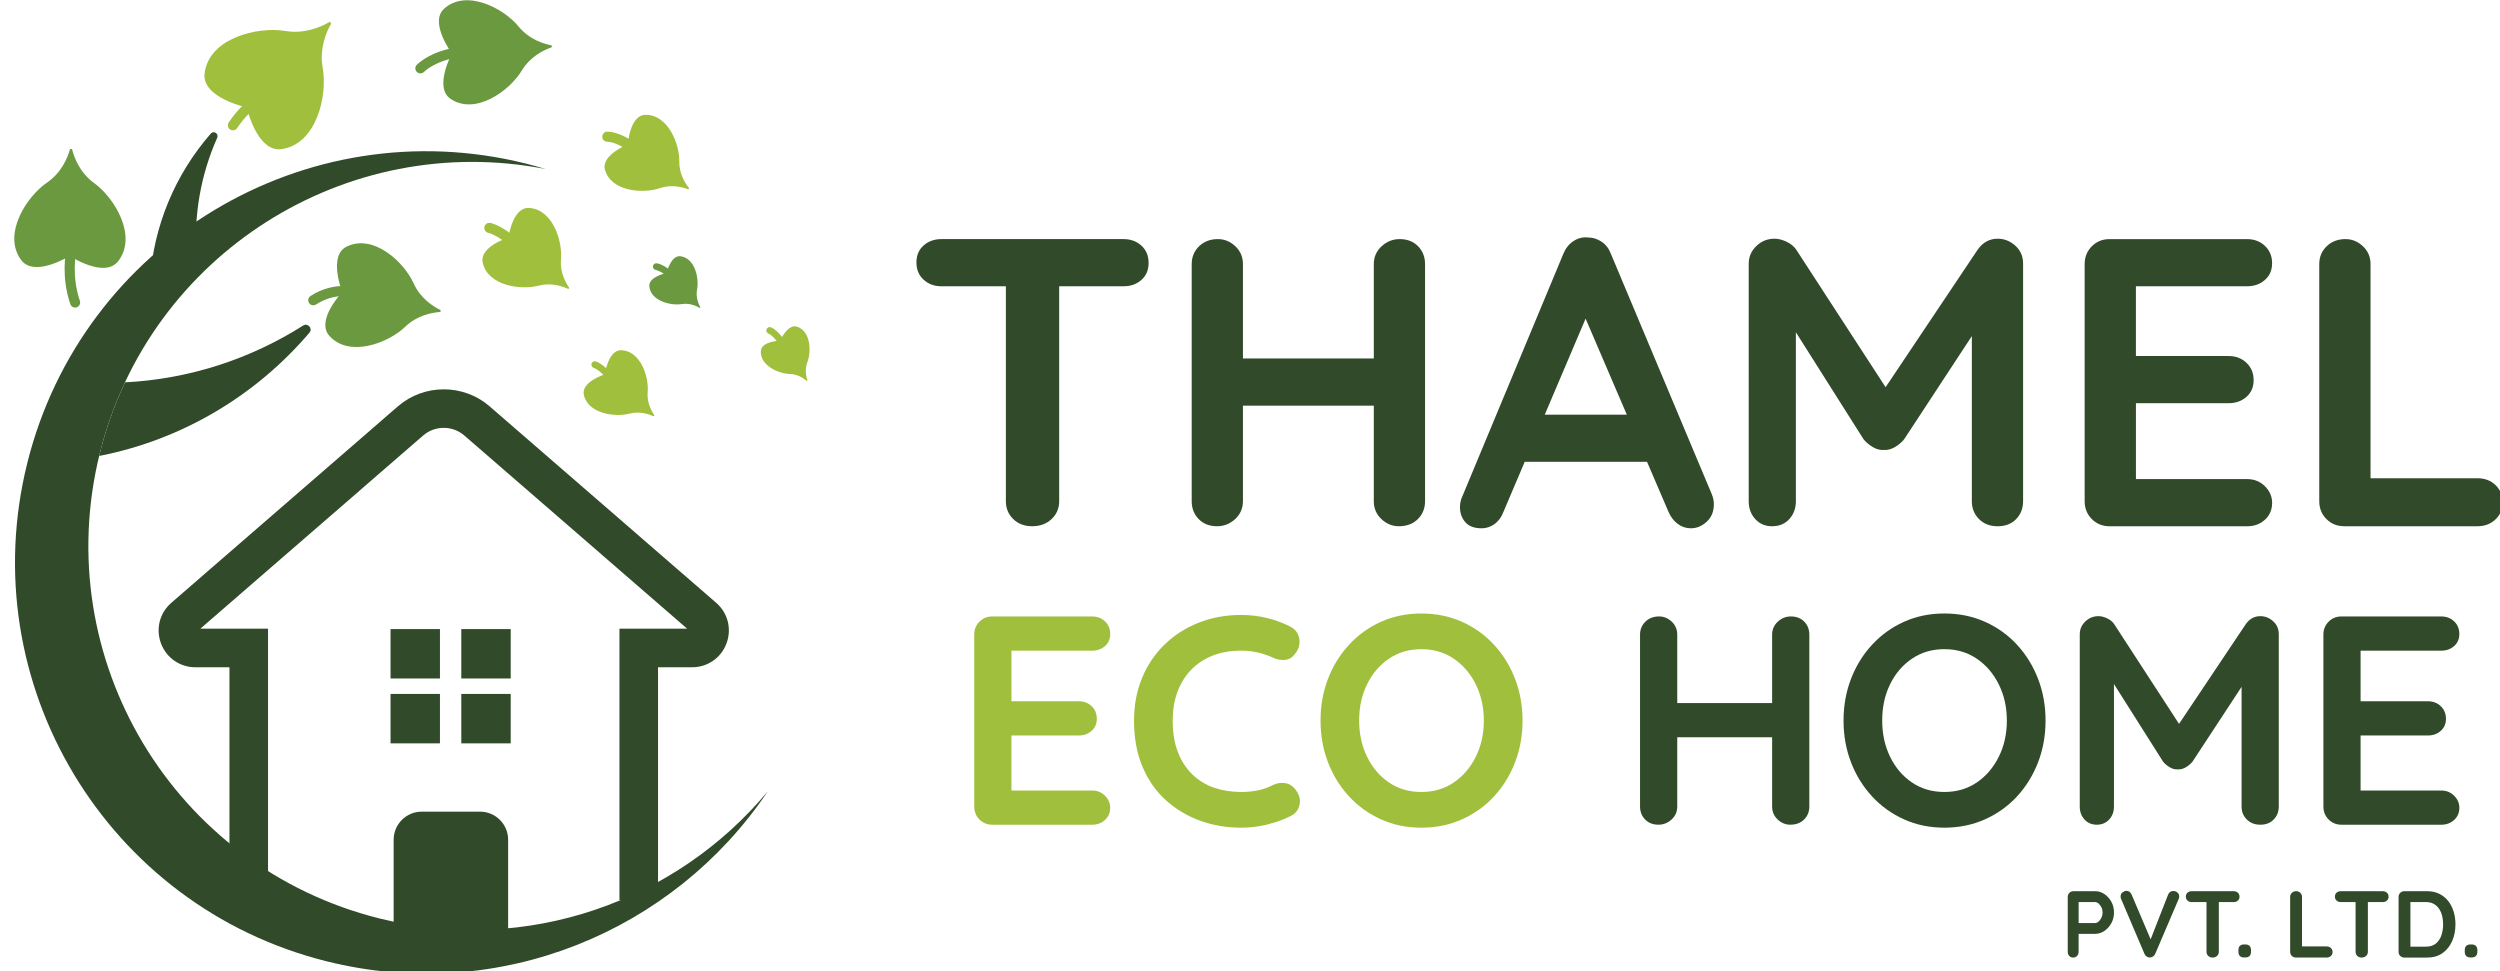 <?xml version="1.0" encoding="utf-8"?>
<!-- Generator: Adobe Illustrator 14.0.0, SVG Export Plug-In . SVG Version: 6.00 Build 43363)  -->
<!DOCTYPE svg PUBLIC "-//W3C//DTD SVG 1.1//EN" "http://www.w3.org/Graphics/SVG/1.1/DTD/svg11.dtd">
<svg version="1.1" id="Layer_1" xmlns="http://www.w3.org/2000/svg" xmlns:xlink="http://www.w3.org/1999/xlink" x="0px" y="0px"
	 width="175px" height="68px" viewBox="0 0 175 68" enable-background="new 0 0 175 68" xml:space="preserve">
<g>
	<g>
		<path fill="#314A29" d="M65.902,20.039c-0.498,0-0.914-0.153-1.249-0.46c-0.336-0.305-0.502-0.707-0.502-1.206
			c0-0.497,0.167-0.894,0.502-1.191c0.334-0.297,0.751-0.445,1.249-0.445h12.749c0.497,0,0.913,0.154,1.249,0.458
			c0.335,0.307,0.502,0.709,0.502,1.208s-0.167,0.895-0.502,1.191c-0.336,0.297-0.752,0.445-1.249,0.445H65.902z M72.249,36.837
			c-0.537,0-0.977-0.168-1.322-0.503s-0.516-0.751-0.516-1.249V18.432h3.732v16.653c0,0.498-0.177,0.914-0.531,1.249
			C73.258,36.669,72.804,36.837,72.249,36.837"/>
		<path fill="#314A29" d="M85.254,16.737c0.459,0,0.867,0.168,1.221,0.502c0.354,0.336,0.531,0.751,0.531,1.25v16.596
			c0,0.497-0.183,0.914-0.545,1.249c-0.364,0.335-0.785,0.503-1.263,0.503c-0.536,0-0.967-0.168-1.292-0.503
			s-0.487-0.752-0.487-1.249V18.489c0-0.499,0.173-0.914,0.516-1.25C84.278,16.905,84.719,16.737,85.254,16.737 M85.168,25.093
			h12.806v3.302H85.168V25.093z M97.975,16.737c0.535,0,0.967,0.168,1.291,0.502c0.326,0.336,0.488,0.751,0.488,1.25v16.596
			c0,0.497-0.168,0.914-0.502,1.249c-0.336,0.335-0.781,0.503-1.334,0.503c-0.461,0-0.867-0.168-1.221-0.503
			c-0.355-0.335-0.531-0.752-0.531-1.249V18.489c0-0.499,0.182-0.914,0.545-1.25C97.074,16.905,97.496,16.737,97.975,16.737"/>
		<path fill="#314A29" d="M111.441,21.246l-6.201,14.586c-0.135,0.363-0.342,0.646-0.617,0.847c-0.279,0.201-0.58,0.302-0.906,0.302
			c-0.516,0-0.9-0.144-1.148-0.431s-0.373-0.643-0.373-1.063c0-0.173,0.029-0.354,0.086-0.546l7.15-17.17
			c0.152-0.382,0.387-0.678,0.703-0.89c0.316-0.21,0.656-0.296,1.018-0.258c0.346,0,0.668,0.101,0.965,0.302
			c0.295,0.201,0.51,0.483,0.645,0.846l7.063,16.827c0.098,0.25,0.145,0.479,0.145,0.689c0,0.517-0.168,0.929-0.502,1.234
			c-0.336,0.307-0.703,0.46-1.105,0.46c-0.346,0-0.656-0.106-0.934-0.316s-0.492-0.498-0.646-0.861l-6.172-14.385L111.441,21.246z
			 M106.129,32.328l1.58-3.301h7.752l0.545,3.301H106.129z"/>
		<path fill="#314A29" d="M124.219,16.709c0.268,0,0.549,0.071,0.848,0.216c0.295,0.142,0.52,0.329,0.674,0.559l6.977,10.739
			l-1.436-0.058l7.15-10.681c0.363-0.516,0.832-0.774,1.406-0.774c0.461,0,0.871,0.163,1.234,0.487
			c0.363,0.327,0.545,0.747,0.545,1.265v16.625c0,0.497-0.162,0.914-0.486,1.25c-0.326,0.334-0.758,0.502-1.293,0.502
			s-0.973-0.168-1.307-0.502c-0.334-0.336-0.502-0.753-0.502-1.25V21.561l1.119,0.259l-5.857,8.928
			c-0.172,0.212-0.387,0.393-0.645,0.547c-0.26,0.154-0.521,0.22-0.791,0.201c-0.248,0.02-0.502-0.047-0.76-0.201
			s-0.475-0.335-0.646-0.547l-5.484-8.67l0.746-1.521v14.529c0,0.497-0.154,0.914-0.459,1.25c-0.307,0.334-0.707,0.502-1.205,0.502
			c-0.479,0-0.873-0.168-1.178-0.502c-0.307-0.336-0.459-0.753-0.459-1.25V18.46c0-0.478,0.176-0.891,0.531-1.234
			C123.295,16.881,123.721,16.709,124.219,16.709"/>
		<path fill="#314A29" d="M147.676,16.737h9.619c0.498,0,0.914,0.158,1.25,0.474c0.334,0.317,0.502,0.723,0.502,1.221
			c0,0.479-0.168,0.866-0.502,1.163c-0.336,0.296-0.752,0.444-1.25,0.444h-8.039l0.258-0.487v5.598l-0.23-0.229h6.719
			c0.498,0,0.916,0.159,1.25,0.475s0.502,0.722,0.502,1.22c0,0.479-0.168,0.866-0.502,1.163s-0.752,0.445-1.25,0.445h-6.631
			l0.143-0.229v5.8l-0.23-0.259h8.012c0.498,0,0.914,0.168,1.25,0.502c0.334,0.335,0.502,0.723,0.502,1.163
			c0,0.479-0.168,0.872-0.502,1.179c-0.336,0.306-0.752,0.459-1.25,0.459h-9.619c-0.498,0-0.914-0.168-1.248-0.503
			c-0.336-0.335-0.504-0.752-0.504-1.249V18.489c0-0.499,0.168-0.914,0.504-1.25C146.762,16.905,147.178,16.737,147.676,16.737"/>
		<path fill="#314A29" d="M173.432,33.477c0.496,0,0.914,0.158,1.248,0.473c0.334,0.317,0.504,0.724,0.504,1.221
			c0,0.479-0.17,0.877-0.504,1.191c-0.334,0.316-0.752,0.475-1.248,0.475H164.1c-0.498,0-0.914-0.168-1.248-0.503
			c-0.336-0.335-0.504-0.752-0.504-1.249V18.489c0-0.499,0.172-0.914,0.518-1.25c0.344-0.334,0.785-0.502,1.32-0.502
			c0.459,0,0.865,0.168,1.221,0.502c0.354,0.336,0.531,0.751,0.531,1.25v15.477l-0.633-0.489H173.432z"/>
		<path fill="#A0BF3C" d="M69.468,43.151h6.977c0.36,0,0.662,0.115,0.905,0.344c0.243,0.229,0.365,0.525,0.365,0.887
			c0,0.347-0.122,0.628-0.365,0.843s-0.545,0.322-0.905,0.322h-5.831l0.187-0.354v4.063l-0.167-0.168h4.872
			c0.362,0,0.664,0.114,0.906,0.344c0.243,0.229,0.364,0.524,0.364,0.886c0,0.347-0.121,0.628-0.364,0.844
			c-0.243,0.214-0.544,0.322-0.906,0.322h-4.81l0.104-0.166v4.206l-0.167-0.188h5.811c0.36,0,0.662,0.121,0.905,0.364
			c0.243,0.242,0.365,0.525,0.365,0.843c0,0.349-0.122,0.632-0.365,0.854s-0.545,0.334-0.905,0.334h-6.977
			c-0.361,0-0.664-0.123-0.906-0.365c-0.243-0.243-0.364-0.544-0.364-0.906V44.422c0-0.36,0.121-0.661,0.364-0.905
			C68.804,43.273,69.107,43.151,69.468,43.151"/>
		<path fill="#A0BF3C" d="M90.313,43.86c0.361,0.18,0.572,0.465,0.637,0.854c0.063,0.388-0.039,0.743-0.305,1.062
			c-0.18,0.25-0.412,0.388-0.695,0.417c-0.285,0.027-0.574-0.029-0.865-0.167c-0.334-0.153-0.684-0.27-1.051-0.354
			c-0.368-0.085-0.754-0.126-1.156-0.126c-0.751,0-1.42,0.118-2.01,0.354c-0.59,0.235-1.093,0.572-1.511,1.01
			c-0.416,0.437-0.731,0.954-0.947,1.551c-0.215,0.598-0.322,1.257-0.322,1.979c0,0.848,0.122,1.583,0.365,2.209
			c0.243,0.624,0.579,1.145,1.01,1.561c0.43,0.416,0.937,0.727,1.52,0.928c0.583,0.2,1.215,0.301,1.896,0.301
			c0.374,0,0.748-0.034,1.125-0.104c0.375-0.07,0.736-0.194,1.082-0.375c0.291-0.14,0.58-0.188,0.865-0.145
			c0.283,0.04,0.523,0.186,0.717,0.437c0.277,0.347,0.379,0.704,0.303,1.07c-0.076,0.369-0.287,0.636-0.635,0.804
			c-0.361,0.18-0.734,0.329-1.115,0.448c-0.381,0.117-0.768,0.208-1.154,0.27c-0.388,0.063-0.785,0.094-1.187,0.094
			c-1,0-1.947-0.159-2.844-0.479c-0.895-0.318-1.692-0.792-2.395-1.417c-0.701-0.624-1.251-1.405-1.655-2.343
			c-0.402-0.936-0.604-2.022-0.604-3.259c0-1.068,0.184-2.054,0.552-2.957c0.368-0.901,0.888-1.683,1.562-2.342
			c0.672-0.659,1.47-1.174,2.386-1.542c0.915-0.367,1.915-0.552,2.999-0.552c0.61,0,1.207,0.07,1.791,0.208
			C89.25,43.396,89.799,43.597,90.313,43.86"/>
		<path fill="#A0BF3C" d="M106.578,50.44c0,1.042-0.176,2.014-0.521,2.916c-0.348,0.902-0.836,1.697-1.469,2.385
			c-0.631,0.687-1.381,1.225-2.248,1.612c-0.869,0.39-1.816,0.584-2.844,0.584s-1.971-0.194-2.832-0.584
			c-0.861-0.388-1.607-0.926-2.238-1.612c-0.633-0.688-1.123-1.482-1.469-2.385s-0.52-1.874-0.52-2.916
			c0-1.04,0.174-2.012,0.52-2.915c0.346-0.902,0.836-1.697,1.469-2.384c0.631-0.688,1.377-1.226,2.238-1.615
			c0.861-0.387,1.805-0.582,2.832-0.582s1.975,0.195,2.844,0.582c0.867,0.39,1.617,0.927,2.248,1.615
			c0.633,0.687,1.121,1.481,1.469,2.384C106.402,48.429,106.578,49.4,106.578,50.44 M103.869,50.44c0-0.929-0.188-1.772-0.563-2.529
			c-0.373-0.758-0.889-1.357-1.541-1.801c-0.65-0.445-1.408-0.668-2.27-0.668s-1.617,0.223-2.27,0.668
			c-0.652,0.443-1.164,1.04-1.529,1.791c-0.371,0.748-0.555,1.595-0.555,2.539c0,0.932,0.184,1.774,0.555,2.53
			c0.365,0.758,0.877,1.357,1.529,1.803c0.652,0.443,1.408,0.665,2.27,0.665s1.619-0.222,2.27-0.665
			c0.652-0.445,1.168-1.045,1.541-1.803C103.682,52.215,103.869,51.372,103.869,50.44"/>
		<path fill="#314A29" d="M116.137,43.151c0.332,0,0.627,0.122,0.885,0.365c0.256,0.244,0.385,0.545,0.385,0.905v12.037
			c0,0.362-0.133,0.663-0.396,0.906c-0.264,0.242-0.568,0.365-0.916,0.365c-0.389,0-0.701-0.123-0.938-0.365
			c-0.236-0.243-0.354-0.544-0.354-0.906V44.422c0-0.36,0.125-0.661,0.375-0.905C115.428,43.273,115.746,43.151,116.137,43.151
			 M116.072,49.213h9.289v2.395h-9.289V49.213z M125.361,43.151c0.389,0,0.699,0.122,0.938,0.365
			c0.234,0.244,0.354,0.545,0.354,0.905v12.037c0,0.362-0.121,0.663-0.365,0.906c-0.242,0.242-0.564,0.365-0.969,0.365
			c-0.332,0-0.627-0.123-0.885-0.365c-0.256-0.243-0.385-0.544-0.385-0.906V44.422c0-0.36,0.133-0.661,0.396-0.905
			C124.709,43.273,125.014,43.151,125.361,43.151"/>
		<path fill="#314A29" d="M143.188,50.44c0,1.042-0.174,2.014-0.521,2.916s-0.836,1.697-1.467,2.385
			c-0.633,0.687-1.383,1.225-2.25,1.612c-0.867,0.39-1.814,0.584-2.842,0.584c-1.029,0-1.973-0.194-2.832-0.584
			c-0.861-0.388-1.607-0.926-2.238-1.612c-0.633-0.688-1.123-1.482-1.469-2.385c-0.348-0.902-0.521-1.874-0.521-2.916
			c0-1.04,0.174-2.012,0.521-2.915c0.346-0.902,0.836-1.697,1.469-2.384c0.631-0.688,1.377-1.226,2.238-1.615
			c0.859-0.387,1.803-0.582,2.832-0.582c1.027,0,1.975,0.195,2.842,0.582c0.867,0.39,1.617,0.927,2.25,1.615
			c0.631,0.687,1.119,1.481,1.467,2.384C143.014,48.429,143.188,49.4,143.188,50.44 M140.48,50.44c0-0.929-0.188-1.772-0.563-2.529
			c-0.375-0.758-0.889-1.357-1.543-1.801c-0.65-0.445-1.408-0.668-2.268-0.668c-0.861,0-1.617,0.223-2.27,0.668
			c-0.654,0.443-1.164,1.04-1.531,1.791c-0.369,0.748-0.551,1.595-0.551,2.539c0,0.932,0.182,1.774,0.551,2.53
			c0.367,0.758,0.877,1.357,1.531,1.803c0.652,0.443,1.408,0.665,2.27,0.665c0.859,0,1.617-0.222,2.268-0.665
			c0.654-0.445,1.168-1.045,1.543-1.803C140.293,52.215,140.48,51.372,140.48,50.44"/>
		<path fill="#314A29" d="M146.895,43.131c0.193,0,0.398,0.052,0.613,0.156s0.379,0.239,0.488,0.407l5.063,7.788l-1.041-0.042
			l5.184-7.746c0.264-0.376,0.605-0.563,1.021-0.563c0.332,0,0.631,0.118,0.895,0.355c0.264,0.235,0.396,0.54,0.396,0.916v12.057
			c0,0.361-0.119,0.664-0.355,0.906c-0.234,0.242-0.547,0.365-0.936,0.365s-0.705-0.123-0.947-0.365
			c-0.244-0.242-0.365-0.545-0.365-0.906V46.65l0.813,0.188l-4.248,6.476c-0.125,0.152-0.281,0.284-0.469,0.396
			c-0.188,0.11-0.379,0.159-0.572,0.146c-0.18,0.013-0.365-0.036-0.553-0.146c-0.188-0.112-0.344-0.244-0.467-0.396l-3.979-6.288
			l0.541-1.104v10.536c0,0.361-0.111,0.664-0.334,0.906s-0.512,0.365-0.873,0.365c-0.346,0-0.633-0.123-0.855-0.365
			c-0.221-0.242-0.332-0.545-0.332-0.906V44.402c0-0.347,0.127-0.646,0.385-0.896C146.225,43.257,146.533,43.131,146.895,43.131"/>
		<path fill="#314A29" d="M163.906,43.151h6.977c0.361,0,0.664,0.115,0.906,0.344c0.242,0.229,0.365,0.525,0.365,0.887
			c0,0.347-0.123,0.628-0.365,0.843s-0.545,0.322-0.906,0.322h-5.83l0.188-0.354v4.063l-0.166-0.168h4.871
			c0.361,0,0.664,0.114,0.906,0.344s0.365,0.524,0.365,0.886c0,0.347-0.123,0.628-0.365,0.844c-0.242,0.214-0.545,0.322-0.906,0.322
			h-4.809l0.104-0.166v4.206l-0.166-0.188h5.809c0.361,0,0.664,0.121,0.906,0.364c0.242,0.242,0.365,0.525,0.365,0.843
			c0,0.349-0.123,0.632-0.365,0.854s-0.545,0.334-0.906,0.334h-6.977c-0.359,0-0.662-0.123-0.904-0.365
			c-0.242-0.243-0.365-0.544-0.365-0.906V44.422c0-0.36,0.123-0.661,0.365-0.905C163.244,43.273,163.547,43.151,163.906,43.151"/>
		<path fill="#314A29" d="M146.658,62.383c0.229,0,0.445,0.065,0.648,0.198c0.199,0.135,0.361,0.313,0.488,0.539
			c0.123,0.226,0.186,0.477,0.186,0.756c0,0.273-0.063,0.524-0.186,0.75c-0.127,0.228-0.289,0.405-0.488,0.541
			c-0.203,0.135-0.42,0.202-0.648,0.202h-1.223l0.068-0.119v1.375c0,0.114-0.037,0.211-0.107,0.288s-0.162,0.116-0.279,0.116
			c-0.109,0-0.199-0.039-0.271-0.116s-0.105-0.174-0.105-0.288v-3.838c0-0.115,0.039-0.211,0.115-0.289
			c0.076-0.077,0.174-0.115,0.289-0.115H146.658z M146.658,64.612c0.084,0,0.166-0.035,0.246-0.105
			c0.078-0.071,0.145-0.164,0.199-0.275c0.053-0.113,0.078-0.231,0.078-0.355c0-0.129-0.025-0.249-0.078-0.358
			c-0.055-0.11-0.121-0.2-0.199-0.269c-0.08-0.07-0.162-0.104-0.246-0.104h-1.236l0.082-0.117v1.692l-0.074-0.107H146.658z"/>
		<path fill="#314A29" d="M152.133,62.369c0.109,0,0.207,0.037,0.289,0.11c0.082,0.072,0.123,0.163,0.123,0.273
			c0,0.059-0.014,0.118-0.039,0.179l-1.641,3.839c-0.041,0.088-0.098,0.153-0.17,0.194c-0.074,0.042-0.146,0.064-0.223,0.064
			c-0.07-0.005-0.139-0.027-0.205-0.07c-0.064-0.043-0.117-0.103-0.152-0.184l-1.639-3.849c-0.014-0.027-0.023-0.054-0.027-0.084
			c-0.006-0.027-0.008-0.056-0.008-0.082c0-0.129,0.047-0.228,0.139-0.295c0.096-0.069,0.184-0.105,0.268-0.105
			c0.168,0,0.289,0.089,0.365,0.262l1.453,3.417l-0.234,0.007l1.336-3.424C151.844,62.454,151.965,62.369,152.133,62.369"/>
		<path fill="#314A29" d="M153.414,63.145c-0.115,0-0.211-0.035-0.289-0.105c-0.078-0.069-0.115-0.162-0.115-0.278
			c0-0.115,0.037-0.206,0.115-0.275c0.078-0.067,0.174-0.103,0.289-0.103h2.947c0.115,0,0.211,0.035,0.289,0.106
			c0.076,0.07,0.115,0.163,0.115,0.277c0,0.116-0.039,0.208-0.115,0.275c-0.078,0.07-0.174,0.103-0.289,0.103H153.414z
			 M154.881,67.029c-0.125,0-0.227-0.039-0.305-0.116c-0.08-0.077-0.121-0.174-0.121-0.289v-3.85h0.863v3.85
			c0,0.115-0.039,0.212-0.121,0.289C155.113,66.99,155.01,67.029,154.881,67.029"/>
		<path fill="#314A29" d="M157.086,67.022c-0.129,0-0.227-0.034-0.297-0.104c-0.066-0.068-0.1-0.166-0.1-0.295v-0.113
			c0-0.129,0.033-0.227,0.1-0.295c0.07-0.069,0.168-0.103,0.297-0.103h0.086c0.129,0,0.227,0.033,0.297,0.103
			c0.066,0.068,0.102,0.166,0.102,0.295v0.113c0,0.129-0.035,0.227-0.102,0.295c-0.07,0.069-0.168,0.104-0.297,0.104H157.086z"/>
		<path fill="#314A29" d="M162.873,66.251c0.117,0,0.211,0.037,0.289,0.11c0.08,0.073,0.117,0.167,0.117,0.281
			c0,0.112-0.037,0.202-0.117,0.275c-0.078,0.073-0.172,0.111-0.289,0.111h-2.156c-0.115,0-0.213-0.039-0.289-0.116
			c-0.078-0.077-0.117-0.174-0.117-0.289v-3.837c0-0.115,0.041-0.211,0.121-0.289c0.078-0.077,0.182-0.115,0.305-0.115
			c0.105,0,0.201,0.038,0.281,0.115c0.084,0.078,0.123,0.174,0.123,0.289v3.577l-0.146-0.113H162.873z"/>
		<path fill="#314A29" d="M163.848,63.145c-0.115,0-0.209-0.035-0.289-0.105c-0.076-0.069-0.115-0.162-0.115-0.278
			c0-0.115,0.039-0.206,0.115-0.275c0.08-0.067,0.174-0.103,0.289-0.103h2.949c0.113,0,0.209,0.035,0.287,0.106
			c0.078,0.07,0.115,0.163,0.115,0.277c0,0.116-0.037,0.208-0.115,0.275c-0.078,0.07-0.174,0.103-0.287,0.103H163.848z
			 M165.314,67.029c-0.123,0-0.225-0.039-0.305-0.116c-0.078-0.077-0.119-0.174-0.119-0.289v-3.85h0.861v3.85
			c0,0.115-0.039,0.212-0.121,0.289S165.443,67.029,165.314,67.029"/>
		<path fill="#314A29" d="M169.889,62.383c0.318,0,0.604,0.06,0.85,0.179c0.248,0.12,0.457,0.286,0.629,0.5
			c0.17,0.216,0.297,0.463,0.385,0.745c0.086,0.28,0.129,0.58,0.129,0.898c0,0.429-0.076,0.82-0.232,1.172s-0.379,0.632-0.672,0.84
			c-0.297,0.207-0.656,0.313-1.088,0.313h-1.586c-0.115,0-0.211-0.039-0.289-0.116s-0.115-0.174-0.115-0.289v-3.837
			c0-0.115,0.037-0.211,0.115-0.289c0.078-0.077,0.174-0.115,0.289-0.115H169.889z M169.824,66.265c0.277,0,0.506-0.072,0.684-0.215
			c0.176-0.145,0.307-0.335,0.387-0.57c0.082-0.238,0.123-0.496,0.123-0.774c0-0.208-0.023-0.405-0.068-0.594
			c-0.047-0.188-0.119-0.354-0.217-0.498c-0.096-0.145-0.223-0.258-0.373-0.342s-0.33-0.127-0.535-0.127h-1.162l0.066-0.061v3.254
			l-0.041-0.073H169.824z"/>
		<path fill="#314A29" d="M172.93,67.022c-0.129,0-0.227-0.034-0.295-0.104c-0.068-0.068-0.102-0.166-0.102-0.295v-0.113
			c0-0.129,0.033-0.227,0.102-0.295c0.068-0.069,0.166-0.103,0.295-0.103h0.088c0.127,0,0.225,0.033,0.295,0.103
			c0.066,0.068,0.102,0.166,0.102,0.295v0.113c0,0.129-0.035,0.227-0.102,0.295c-0.07,0.069-0.168,0.104-0.295,0.104H172.93z"/>
		<path fill="#314A29" d="M18.763,63.791h-2.701V46.709h-2.383c-1.085,0-2.03-0.656-2.41-1.672
			c-0.379-1.017-0.094-2.133,0.726-2.843l15.861-13.752c1.829-1.585,4.585-1.585,6.415,0l15.86,13.752
			c0.82,0.71,1.104,1.826,0.725,2.843c-0.379,1.016-1.325,1.672-2.41,1.672h-2.383v16.299h-2.701v-19H48.1L32.5,30.483
			c-0.82-0.711-2.056-0.711-2.876,0L14.025,44.008h4.737V63.791z"/>
		<path fill="#314A29" d="M35.569,66.79h-8.014v-8.007c0-1.087,0.881-1.968,1.966-1.968h4.081c1.086,0,1.967,0.881,1.967,1.968
			V66.79z"/>
		<path fill="#314A29" d="M26.567,64.292C12.165,60.702,3.4,46.116,6.99,31.715C10.467,17.77,24.251,9.111,38.195,11.833
			c-0.46-0.14-0.927-0.269-1.4-0.387C21.374,7.602,5.755,16.987,1.911,32.409c-3.844,15.421,5.541,31.04,20.962,34.885
			c12.093,3.014,24.306-2.109,30.869-11.896C47.35,63.077,36.911,66.871,26.567,64.292"/>
		<path fill="#314A29" d="M21.22,22.788c-3.665,2.325-7.935,3.745-12.471,3.976c-0.761,1.62-1.371,3.341-1.808,5.149
			c0.001,0.002,0.001,0.002,0.004,0.004c5.803-1.135,10.974-4.232,14.716-8.631C21.912,22.992,21.545,22.581,21.22,22.788"/>
		<path fill="#314A29" d="M15.204,9.643c-1.144,2.577-1.669,5.449-1.434,8.389c-1.012,0.649-2.105,1.206-3.271,1.655l-0.003-0.002
			c0.241-3.862,1.774-7.488,4.26-10.334C14.96,9.116,15.33,9.358,15.204,9.643"/>
		<path fill="#6A9940" d="M36.524,4.941c0.593-0.988,1.545-1.438,2.058-1.618c0.078-0.027,0.07-0.14-0.011-0.156
			c-0.532-0.104-1.54-0.415-2.268-1.308c-1.034-1.27-3.643-2.653-5.208-1.256c-1.081,0.963,0.54,3.14,0.54,3.14
			s-1.293,2.386-0.086,3.186C33.296,8.088,35.681,6.346,36.524,4.941"/>
		<path fill="#6A9940" d="M47.727,21.286c0.548-0.087,1.009,0.126,1.234,0.26c0.034,0.02,0.074-0.018,0.054-0.052
			c-0.126-0.229-0.323-0.697-0.218-1.243c0.149-0.774-0.147-2.166-1.147-2.313c-0.69-0.101-0.993,1.17-0.993,1.17
			s-1.282,0.26-1.204,0.953C45.566,21.067,46.947,21.409,47.727,21.286"/>
		<path fill="#A0BF3C" d="M55.283,26.177c0.555,0.012,0.971,0.303,1.169,0.474c0.03,0.026,0.075-0.004,0.062-0.042
			c-0.083-0.248-0.195-0.743,0.004-1.262c0.283-0.736,0.237-2.158-0.721-2.479c-0.662-0.222-1.184,0.977-1.184,0.977
			s-1.307,0.03-1.353,0.727C53.195,25.581,54.493,26.161,55.283,26.177"/>
		<path fill="#6A9940" d="M28.369,22.87c0.83-0.8,1.866-0.988,2.408-1.028c0.082-0.006,0.104-0.117,0.029-0.154
			c-0.488-0.239-1.379-0.8-1.851-1.852c-0.67-1.495-2.83-3.508-4.705-2.565c-1.293,0.65-0.293,3.173-0.293,3.173
			s-1.868,1.968-0.91,3.054C24.437,25.071,27.19,24.008,28.369,22.87"/>
		<path fill="#6A9940" d="M6.593,12.818c-0.999-0.72-1.393-1.774-1.538-2.335c-0.022-0.086-0.143-0.087-0.167-0.002
			c-0.159,0.558-0.579,1.602-1.595,2.297c-1.444,0.988-3.15,3.64-1.804,5.433c0.929,1.236,3.391-0.294,3.391-0.294
			s2.424,1.59,3.383,0.377C9.653,16.534,8.012,13.841,6.593,12.818"/>
		<path fill="#A0BF3C" d="M22.589,4.752c-0.245-1.35,0.253-2.502,0.571-3.065c0.048-0.085-0.047-0.18-0.132-0.13
			c-0.56,0.324-1.704,0.838-3.058,0.61c-1.923-0.323-5.344,0.487-5.648,2.967c-0.21,1.711,2.95,2.387,2.95,2.387
			s0.716,3.15,2.424,2.918C22.172,10.102,22.937,6.672,22.589,4.752"/>
		<path fill="#A0BF3C" d="M46.179,13.174c0.821-0.281,1.587-0.077,1.969,0.07c0.059,0.022,0.108-0.046,0.07-0.095
			c-0.256-0.32-0.684-0.987-0.668-1.855c0.022-1.233-0.805-3.296-2.384-3.254c-1.089,0.029-1.216,2.068-1.216,2.068
			s-1.903,0.743-1.599,1.79C42.794,13.414,45.011,13.571,46.179,13.174"/>
		<path fill="#A0BF3C" d="M37.695,19.997c0.88-0.232,1.665,0.038,2.054,0.218c0.059,0.028,0.117-0.04,0.08-0.094
			c-0.244-0.353-0.642-1.082-0.562-1.988c0.115-1.287-0.597-3.506-2.252-3.578c-1.141-0.051-1.424,2.072-1.424,2.072
			s-2.044,0.635-1.803,1.751C34.139,19.998,36.445,20.327,37.695,19.997"/>
		<path fill="#A0BF3C" d="M44.055,28.954c0.717-0.189,1.358,0.031,1.676,0.178c0.048,0.022,0.095-0.033,0.064-0.077
			c-0.199-0.288-0.523-0.883-0.458-1.622c0.094-1.05-0.488-2.859-1.837-2.919c-0.931-0.042-1.162,1.69-1.162,1.69
			s-1.668,0.519-1.471,1.429C41.154,28.954,43.036,29.222,44.055,28.954"/>
		<rect x="27.338" y="44.036" fill="#314A29" width="3.458" height="3.458"/>
		<rect x="32.291" y="44.036" fill="#314A29" width="3.458" height="3.458"/>
		<rect x="27.338" y="48.575" fill="#314A29" width="3.458" height="3.46"/>
		<rect x="32.291" y="48.575" fill="#314A29" width="3.458" height="3.46"/>
		<path fill="#6A9940" d="M5.257,21.531c-0.147,0-0.285-0.093-0.335-0.24c-0.662-1.945-0.306-3.666-0.29-3.738
			c0.041-0.191,0.229-0.312,0.419-0.272c0.192,0.041,0.313,0.229,0.273,0.42c-0.004,0.016-0.329,1.61,0.268,3.362
			c0.063,0.186-0.036,0.387-0.221,0.45C5.333,21.524,5.294,21.531,5.257,21.531"/>
		<path fill="#A0BF3C" d="M16.305,9.126c-0.066,0-0.134-0.018-0.193-0.057c-0.163-0.107-0.209-0.327-0.104-0.49
			c0.626-0.958,1.293-1.465,1.321-1.486c0.156-0.116,0.377-0.084,0.495,0.071c0.117,0.157,0.086,0.378-0.07,0.496
			c-0.006,0.004-0.6,0.458-1.153,1.306C16.534,9.07,16.421,9.126,16.305,9.126"/>
		<path fill="#6A9940" d="M21.93,21.371c-0.116,0-0.229-0.057-0.298-0.16c-0.106-0.165-0.06-0.384,0.104-0.49
			c1.719-1.117,3.386-0.581,3.456-0.558c0.186,0.062,0.286,0.262,0.224,0.448c-0.061,0.185-0.261,0.285-0.446,0.224
			c-0.064-0.021-1.428-0.443-2.847,0.479C22.063,21.353,21.997,21.371,21.93,21.371"/>
		<path fill="#6A9940" d="M47.295,19.823c-0.065,0-0.129-0.026-0.176-0.079c-0.185-0.207-0.764-0.763-1.221-0.849
			c-0.128-0.024-0.213-0.147-0.188-0.275c0.023-0.128,0.146-0.212,0.275-0.188c0.71,0.134,1.456,0.964,1.486,0.999
			c0.086,0.097,0.078,0.246-0.019,0.333C47.407,19.804,47.352,19.823,47.295,19.823"/>
		<path fill="#6A9940" d="M29.429,5.137c-0.096,0-0.192-0.039-0.262-0.115c-0.132-0.146-0.122-0.369,0.022-0.5
			c0.984-0.899,2.332-1.12,2.389-1.128c0.192-0.03,0.374,0.101,0.404,0.294c0.031,0.193-0.101,0.374-0.294,0.405
			c-0.012,0.001-1.198,0.199-2.021,0.952C29.6,5.106,29.514,5.137,29.429,5.137"/>
		<path fill="#A0BF3C" d="M44.864,11.081c-0.08,0-0.16-0.027-0.226-0.082c-0.362-0.299-1.449-1.075-2.127-1.075
			c-0.195,0-0.354-0.159-0.354-0.354c0-0.196,0.159-0.354,0.354-0.354c1.054,0,2.426,1.112,2.58,1.238
			c0.15,0.124,0.171,0.348,0.047,0.499C45.067,11.037,44.966,11.081,44.864,11.081"/>
		<path fill="#A0BF3C" d="M36.129,17.502c-0.091,0-0.181-0.035-0.25-0.104c-0.009-0.009-0.902-0.893-1.714-1.104
			c-0.188-0.049-0.302-0.243-0.253-0.433c0.05-0.188,0.244-0.301,0.432-0.253c0.999,0.261,1.993,1.247,2.036,1.289
			c0.138,0.138,0.138,0.363,0,0.501C36.311,17.468,36.221,17.502,36.129,17.502"/>
		<path fill="#A0BF3C" d="M54.956,24.564c-0.082,0-0.163-0.043-0.207-0.12c-0.2-0.357-0.636-0.97-0.956-1.093
			c-0.122-0.046-0.182-0.183-0.135-0.305c0.047-0.122,0.183-0.182,0.305-0.135c0.581,0.224,1.138,1.192,1.199,1.302
			c0.063,0.113,0.023,0.257-0.091,0.321C55.035,24.554,54.995,24.564,54.956,24.564"/>
		<path fill="#A0BF3C" d="M42.791,26.797c-0.078,0-0.152-0.037-0.198-0.107c-0.004-0.007-0.485-0.736-1.042-0.944
			c-0.121-0.046-0.184-0.182-0.138-0.305c0.046-0.122,0.182-0.183,0.304-0.139c0.703,0.265,1.249,1.095,1.272,1.13
			c0.071,0.109,0.04,0.255-0.069,0.327C42.879,26.786,42.835,26.797,42.791,26.797"/>
	</g>
</g>
</svg>
